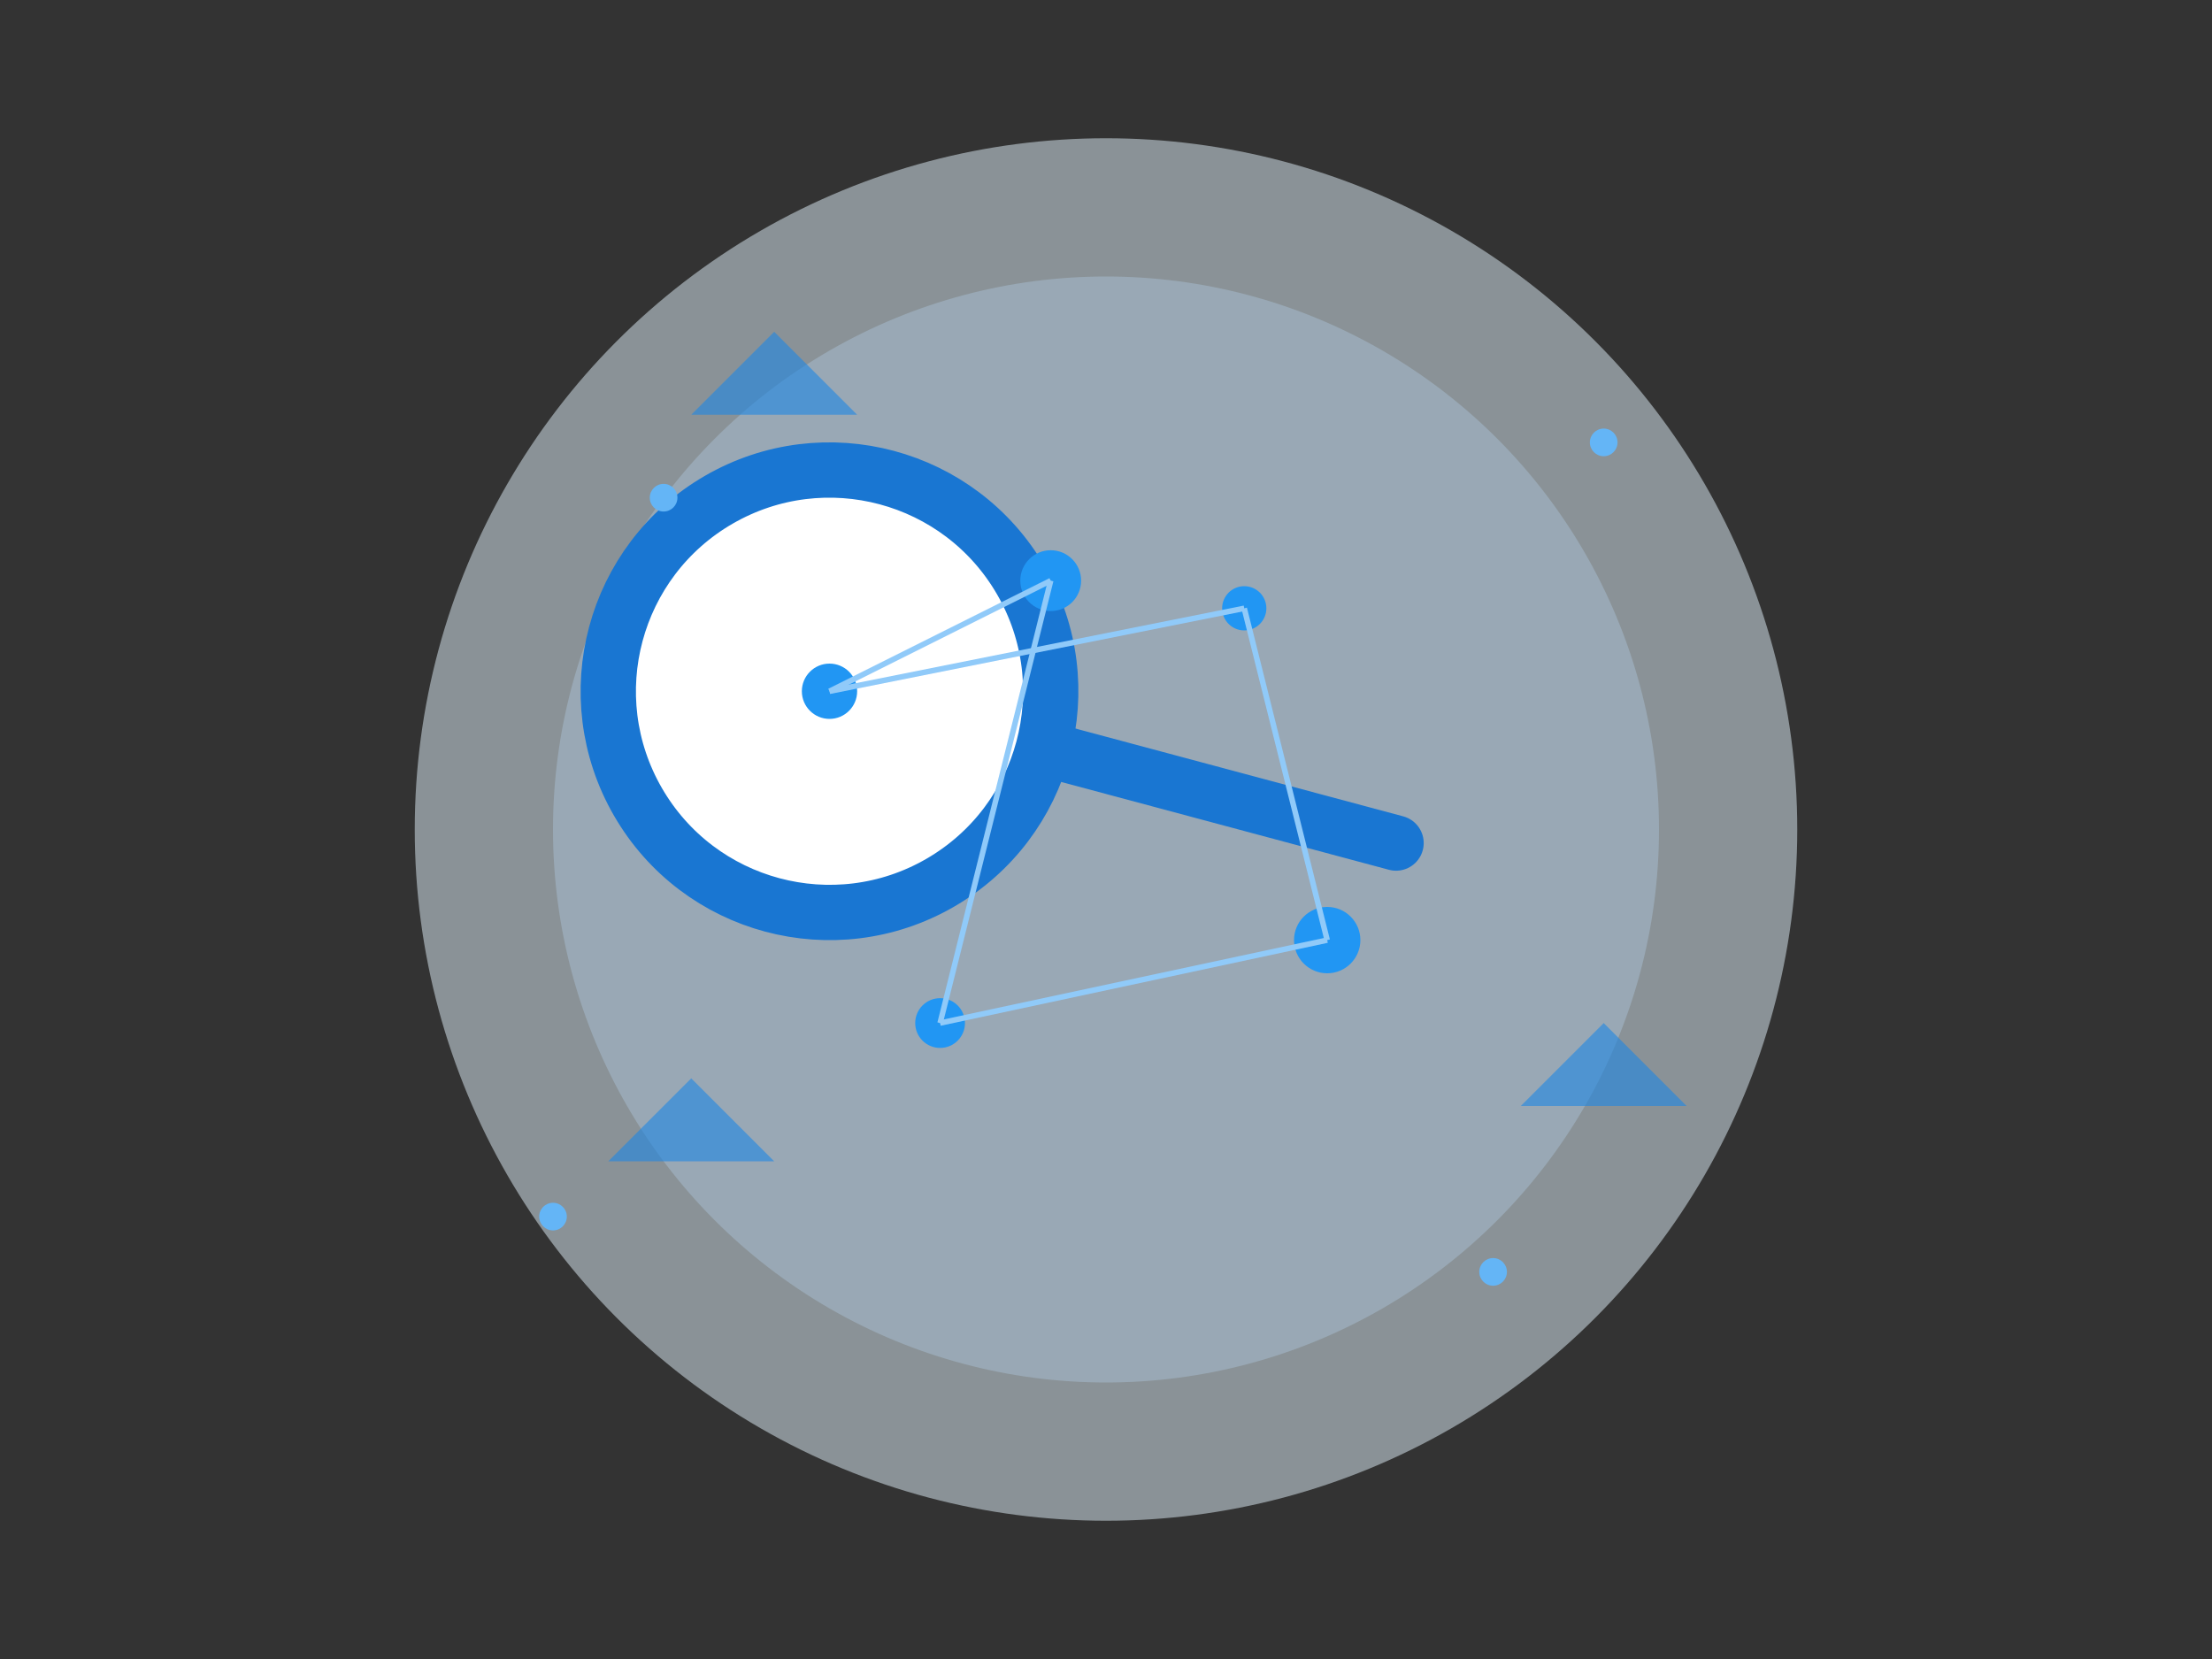 <?xml version="1.0" encoding="UTF-8"?>
<svg width="800" height="600" viewBox="0 0 800 600" fill="none" xmlns="http://www.w3.org/2000/svg">
    <rect x="0" y="0" width="800" height="600" fill="#333333" stroke="none"/>
    <!-- Background Elements -->
    <circle cx="400" cy="300" r="250" fill="#E3F2FD" opacity="0.5"/>
    <circle cx="400" cy="300" r="200" fill="#BBDEFB" opacity="0.3"/>
    
    <!-- Magnifying Glass -->
    <g transform="translate(300,250) rotate(-30)">
        <circle cx="0" cy="0" r="80" stroke="#1976D2" stroke-width="20" fill="white"/>
        <line x1="60" y1="60" x2="150" y2="150" stroke="#1976D2" stroke-width="20" stroke-linecap="round"/>
    </g>
    
    <!-- Data Points -->
    <g transform="translate(400,300)">
        <circle cx="-100" cy="-50" r="10" fill="#2196F3"/>
        <circle cx="50" cy="-80" r="8" fill="#2196F3"/>
        <circle cx="80" cy="40" r="12" fill="#2196F3"/>
        <circle cx="-60" cy="70" r="9" fill="#2196F3"/>
        <circle cx="-20" cy="-90" r="11" fill="#2196F3"/>
        
        <!-- Connection Lines -->
        <line x1="-100" y1="-50" x2="50" y2="-80" stroke="#90CAF9" stroke-width="2"/>
        <line x1="50" y1="-80" x2="80" y2="40" stroke="#90CAF9" stroke-width="2"/>
        <line x1="80" y1="40" x2="-60" y2="70" stroke="#90CAF9" stroke-width="2"/>
        <line x1="-60" y1="70" x2="-20" y2="-90" stroke="#90CAF9" stroke-width="2"/>
        <line x1="-20" y1="-90" x2="-100" y2="-50" stroke="#90CAF9" stroke-width="2"/>
    </g>
    
    <!-- Abstract Shapes -->
    <g transform="translate(400,300)">
        <path d="M-150,-150 L-120,-180 L-90,-150 Z" fill="#1E88E5" opacity="0.6"/>
        <path d="M150,100 L180,70 L210,100 Z" fill="#1E88E5" opacity="0.6"/>
        <path d="M-180,120 L-150,90 L-120,120 Z" fill="#1E88E5" opacity="0.6"/>
    </g>
    
    <!-- Decorative Elements -->
    <g transform="translate(400,300)">
        <circle cx="-160" cy="-120" r="5" fill="#64B5F6"/>
        <circle cx="140" cy="160" r="5" fill="#64B5F6"/>
        <circle cx="180" cy="-140" r="5" fill="#64B5F6"/>
        <circle cx="-200" cy="140" r="5" fill="#64B5F6"/>
    </g>
</svg> 
